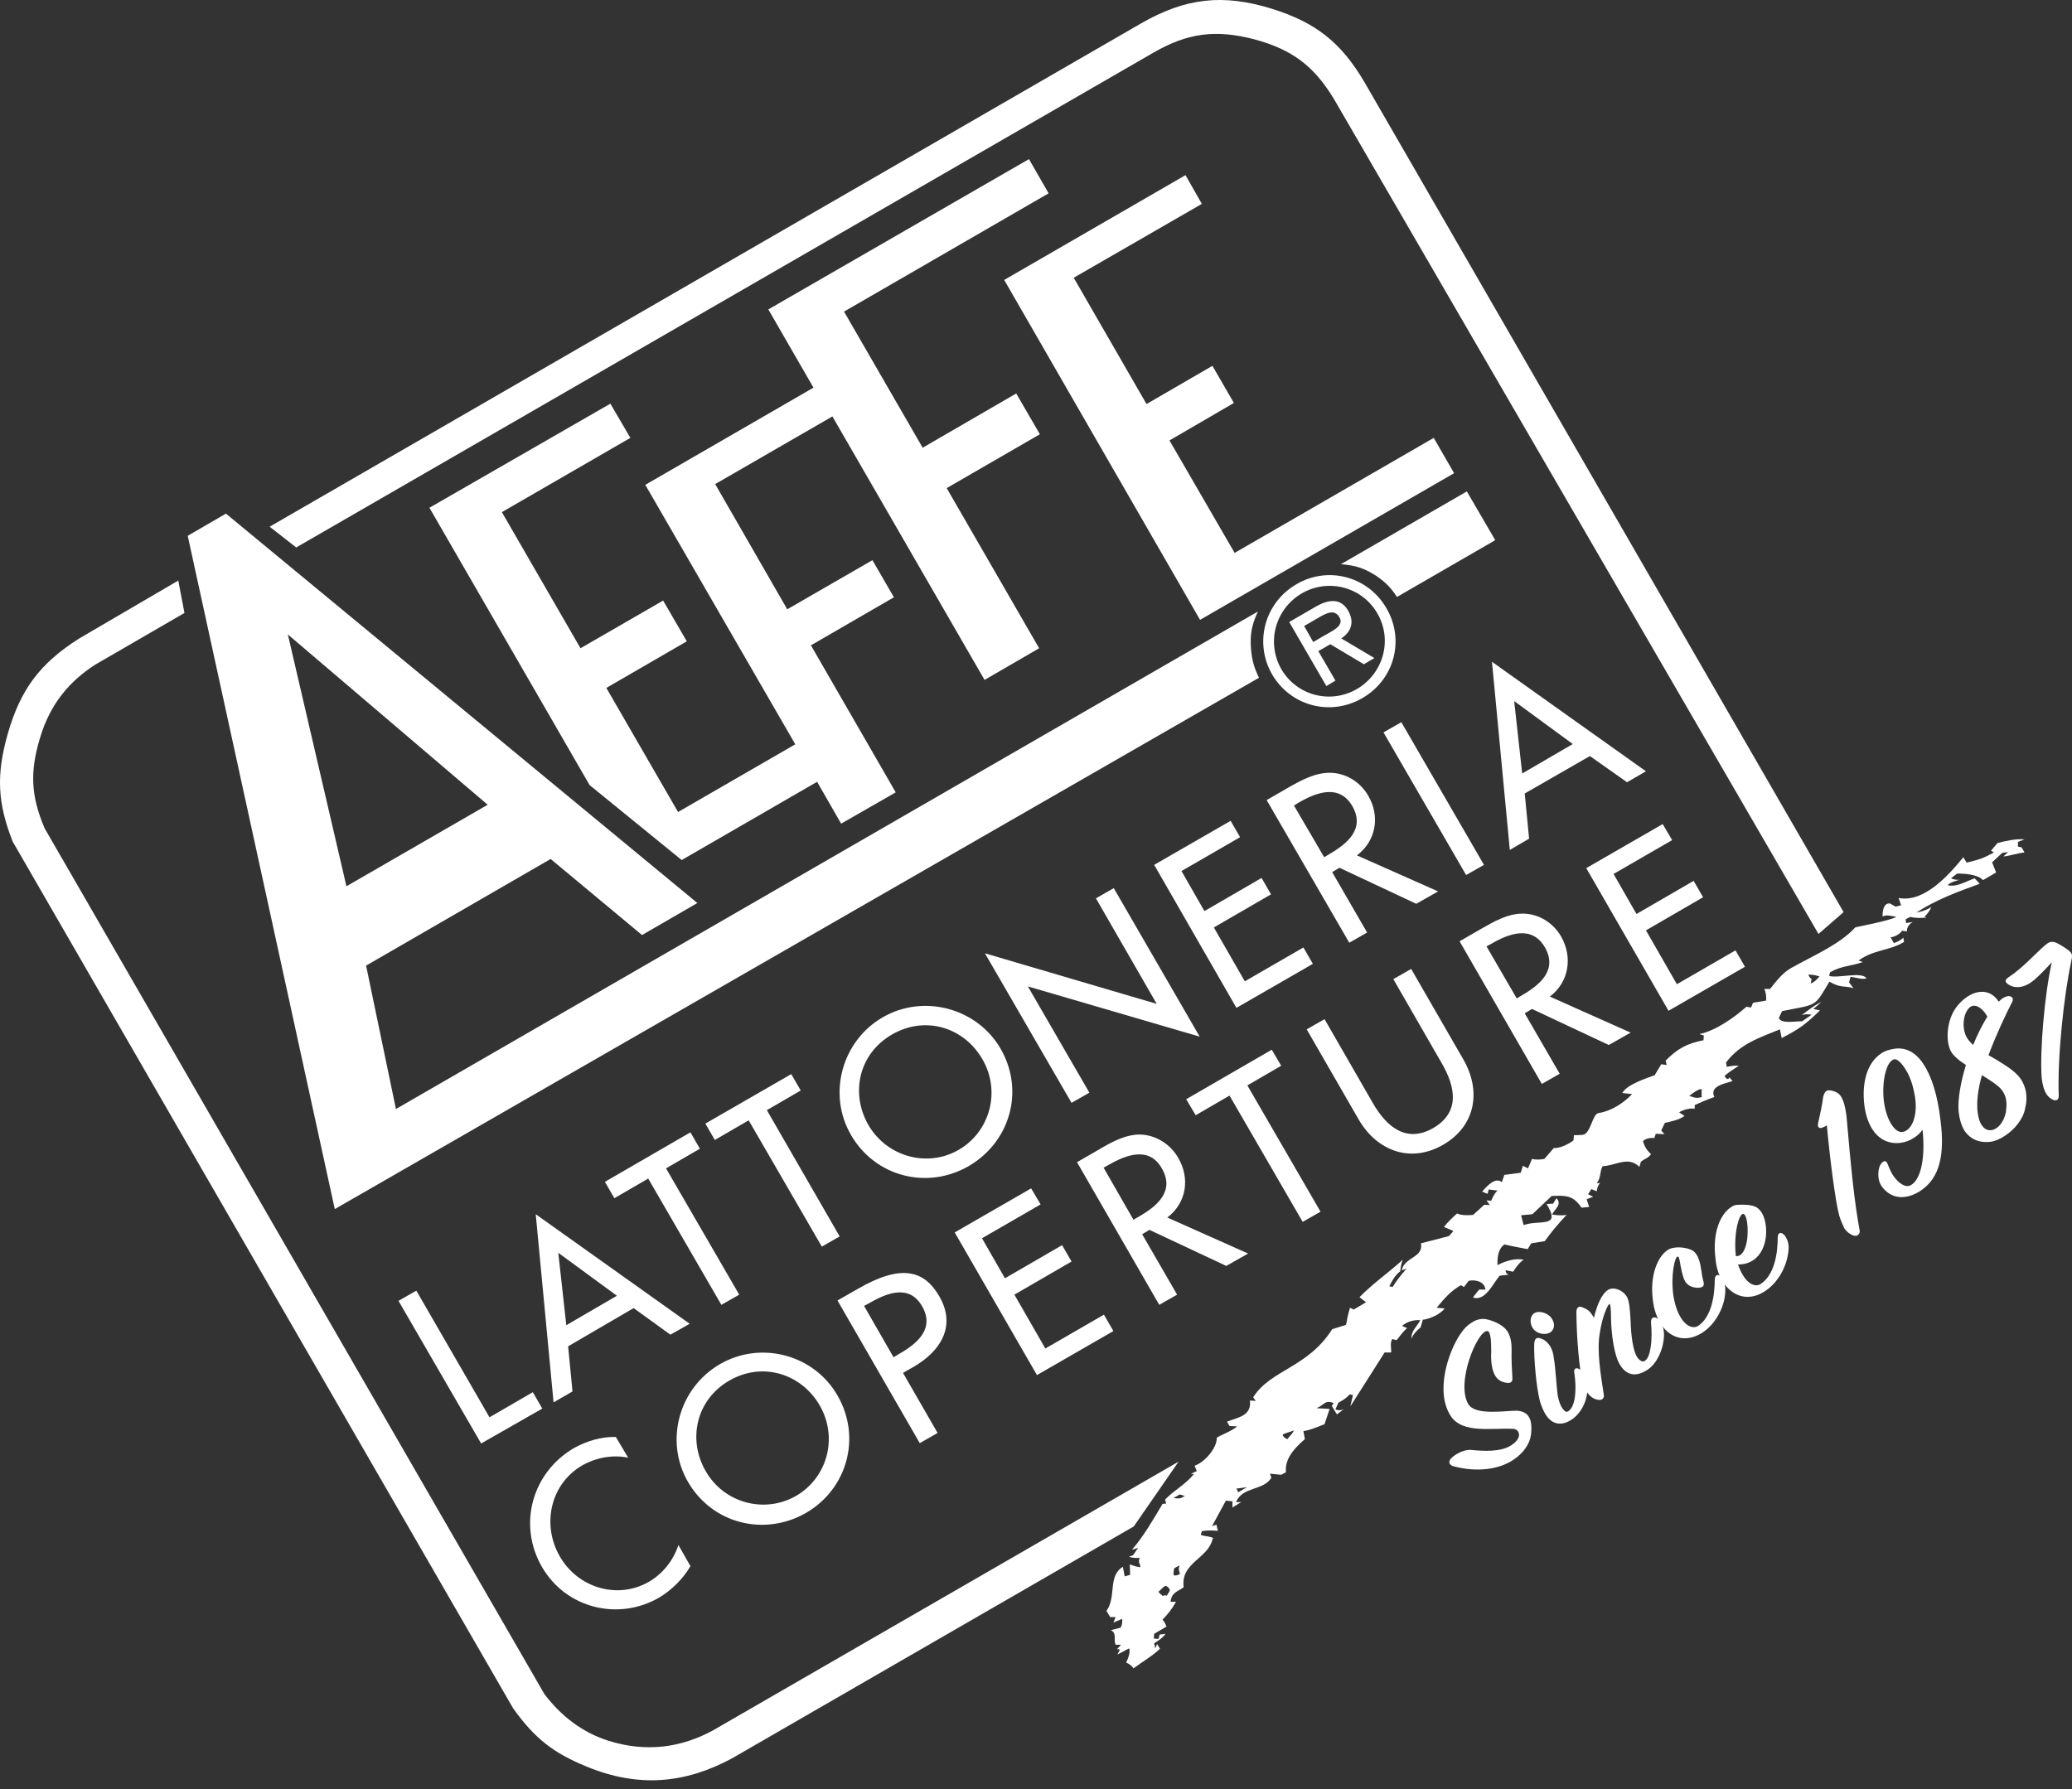 <svg width="110" height="95" viewBox="0 0 110 95" fill="none" xmlns="http://www.w3.org/2000/svg">
<rect x="0" y="0" width="110" height="95" fill="#333333" stroke="none"/>
<path fill-rule="evenodd" clip-rule="evenodd" d="M100.638 48.145L100.928 48.068L100.793 47.681C102.145 47.952 103.46 46.464 104.233 45.517L104.406 45.807C105.083 45.633 105.218 45.614 105.856 45.266L105.701 45.169L106.049 44.763C106.513 44.647 107.015 44.531 107.479 44.57L107.131 44.705V44.957L107.325 44.995L107.479 45.266C107.093 45.304 106.745 45.44 106.358 45.478L106.609 45.246L106.3 45.285L105.759 45.788L105.972 46.329L105.276 46.734C104.986 46.425 104.31 46.387 103.904 46.387L103.576 46.638C103.73 46.715 103.923 46.734 104.097 46.715C103.962 46.715 103.479 46.87 103.402 47.005C103.885 47.121 104.387 46.792 104.832 46.638L105.102 46.928C103.923 47.353 102.783 47.778 101.74 48.454C102.01 48.416 102.281 48.319 102.532 48.164C102.455 48.358 102.319 48.532 102.165 48.686L102.281 48.725C102.01 48.744 101.701 48.764 101.411 48.686L101.16 48.822L101.199 49.015L101.546 48.957C101.373 49.053 101.218 49.247 101.237 49.459L100.986 49.421C100.831 49.614 100.6 49.749 100.368 49.768L100.542 50.078C100.715 50.02 100.928 49.923 101.044 49.788L101.083 50.02C100.271 50.503 99.498 50.406 98.667 51.005L98.899 51.083C98.242 51.314 97.778 51.276 97.16 51.624L97.102 51.817C97.546 51.971 98.86 51.566 99.092 51.952C98.822 52.029 98.532 51.894 98.242 51.875L98.165 52.165L98.397 52.474C97.913 52.319 97.759 52.493 97.121 52.126C96.29 53.517 96.503 53.305 94.609 53.691L94.435 54.059C94.57 54.387 95.362 54.213 95.672 54.232L96.174 53.885C96 53.846 95.826 53.846 95.652 53.904C95.981 53.653 96.309 53.382 96.696 53.208L96.271 53.575L96.619 53.653C95.846 54.406 95.517 54.638 94.59 55.121L94.493 54.658C93.372 55.121 92.406 55.411 91.633 56.416L91.671 56.648C91.884 56.609 92.097 56.571 92.309 56.59C92.058 56.764 91.787 56.919 91.555 57.131C91.594 57.228 91.749 57.402 91.807 57.208L91.981 57.402C91.614 57.537 90.725 57.653 91.014 58.252C90.667 58.368 90.319 58.523 89.971 58.677V58.87C89.7 58.832 89.372 58.928 89.14 59.064L89.43 59.257C89.14 59.469 88.734 59.547 88.386 59.624L88.193 60.03L88.367 60.223L87.903 60.204L87.826 60.436C87.652 60.397 87.362 60.455 87.227 60.59C87.285 60.861 87.439 61.093 87.652 61.286C87.459 61.537 87.343 61.498 87.111 61.692L87.034 61.962C86.434 61.363 85.758 61.904 85.082 61.924C84.908 62.233 85.024 62.465 84.773 62.832L84.947 62.813C84.85 62.929 84.773 63.102 84.773 63.257L84.483 63.141L84.309 63.412L84.579 63.547L84.231 63.682L84.367 64.088L83.961 64.127C83.516 63.47 83.13 63.47 82.376 63.508L81.352 64.475L80.753 64.532L80.888 65.054C81.719 64.745 82.917 65.248 82.106 63.933L82.454 63.914L82.627 63.624C82.956 63.953 82.531 64.204 82.396 64.494C82.666 64.532 82.917 64.552 83.169 64.513C82.743 64.958 82.357 65.421 82.009 65.905L81.294 66.02L81.101 66.33C80.695 66.252 80.27 66.175 79.864 66.079C79.516 66.349 79.497 66.755 79.497 67.18C79.903 66.967 80.444 66.793 80.888 66.89C80.656 67.045 80.483 67.296 80.328 67.528L79.941 67.451C79.903 67.547 80.019 67.682 80.115 67.682L79.613 67.74C79.265 68.146 78.859 69.112 78.202 68.9C78.299 68.745 78.415 68.61 78.531 68.475H78.859C78.821 68.05 78.318 67.934 77.97 68.011L77.719 68.34L77.564 68.243C76.985 68.571 76.695 68.939 76.27 69.441L76.695 69.48C76.463 69.789 75.903 70.04 75.535 70.079L75.419 70.484C75.226 70.639 75.014 70.852 74.936 71.084C74.898 70.678 75.246 70.427 75.4 70.098C75.072 70.079 74.685 70.175 74.434 70.407L74.704 70.523C74.492 70.697 74.318 70.948 74.144 71.161L73.912 71.103C73.777 71.354 73.873 71.547 73.854 71.818H73.506L71.69 74.678L71.825 74.079L71.651 74.04C71.496 74.234 71.265 74.369 71.052 74.485L70.897 74.833C71.033 74.91 71.245 74.891 71.361 74.813L70.975 75.103L70.704 74.659L70.801 74.504C70.337 74.311 70.318 74.601 69.892 74.775L70.588 74.813L70.318 75.625C69.97 75.76 69.583 75.934 69.197 75.992L69.274 76.417C68.772 76.862 68.192 77.422 68.269 78.176L68.018 78.311L67.419 78.253L67.496 78.466C67.091 79.161 65.95 78.929 65.622 79.76H65.892L65.428 80.05V79.722L65.081 79.683L64.346 81.036L64.578 80.959L64.656 81.287C64.366 81.268 64.095 81.248 63.805 81.306L63.747 81.5C63.979 81.596 64.25 81.558 64.482 81.712L64.385 81.674C64.172 82.775 62.665 82.949 62.839 84.282C62.491 84.534 62.201 84.553 62.143 85.055H62.433C62.24 85.403 61.989 85.732 61.718 86.002C61.815 86.118 61.873 86.234 61.931 86.369L61.274 86.756L61.254 87.007L61.506 87.026L61.564 86.795L61.873 86.756C61.737 86.969 61.486 87.123 61.274 87.258L61.332 87.529L61.428 87.297L61.583 87.548C61.158 87.954 60.636 88.244 60.172 88.592C60.095 88.457 59.94 88.341 59.786 88.283C59.863 88.128 60.037 87.722 59.94 87.529L59.322 87.857L59.457 87.587L59.303 87.568L59.515 87.336H59.225C59.109 87.065 59.303 86.717 58.974 86.563L59.496 86.427C59.573 86.292 59.593 86.118 59.573 85.964L59.109 86.157L59.225 85.867H58.935L58.742 85.538C59.283 84.785 58.8 83.683 59.612 83.2L59.708 83.703L59.998 83.625L59.979 83.065C60.153 83.142 60.365 83.2 60.539 83.219C60.539 82.988 60.404 83.046 60.501 82.717C60.327 82.736 60.114 82.736 59.94 82.659L60.153 82.582L60.423 82.195L60.095 82.292C60.713 81.577 61.235 80.669 61.718 79.857L61.911 79.838L61.853 79.625C62.317 79.142 62.955 78.814 63.38 78.272L63.225 78.253L63.535 78.118L63.419 77.828C63.921 77.673 64.617 76.9 64.598 76.34C64.965 76.127 65.351 76.011 65.68 75.741L65.274 75.722L65.139 75.49C65.738 75.258 66.453 75.18 66.356 74.369L66.665 74.388L66.53 74.195C67.458 72.726 69.429 72.63 70.724 70.581L71.458 70.349C71.516 70.04 71.574 69.75 71.67 69.441L71.864 69.538L72.521 69.151L72.173 68.881C72.888 68.146 73.738 67.567 74.472 66.89C74.395 67.083 74.357 67.296 74.337 67.508C74.067 67.702 73.893 68.03 73.757 68.301L73.931 68.34C74.144 67.992 74.395 67.682 74.666 67.373L74.415 67.451C74.569 66.736 75.574 66.793 75.439 66.02L76.927 65.634L77.159 65.364L76.656 65.151C76.869 64.88 77.12 64.648 77.352 64.436C77.603 64.552 77.951 64.532 78.202 64.513L78.801 63.972L79.091 63.991L78.917 63.74L79.168 63.76C79.246 63.566 79.342 63.373 79.497 63.218L79.033 63.16L78.975 63.392L78.685 63.276C78.879 63.044 79.381 62.465 79.729 62.774L79.864 62.388L80.734 62.272L80.85 61.904L81.12 62.04L81.333 61.537C81.545 61.595 81.797 61.576 81.99 61.537L82.492 60.957C82.802 60.996 83.323 60.725 83.536 60.552L83.555 60.281L84.019 60.262C84.463 60.204 84.521 59.16 84.869 59.102C85.526 59.006 86.183 58.581 86.647 58.097L86.125 58.039C86.376 57.576 87.439 57.247 87.845 57.093L88.193 56.513L88.483 56.551L88.425 56.319C89.063 55.682 89.546 55.411 90.435 55.237L90.454 54.986L90.222 54.909C91.072 54.735 92.058 54.039 92.715 53.459L92.966 53.498L93.063 53.247L93.759 53.131C93.778 52.938 93.759 52.706 93.662 52.513H93.971C94.28 52.126 94.628 51.662 95.073 51.411C96.194 50.773 97.643 50.174 98.493 49.247C98.493 49.227 100.31 48.899 100.677 48.686C100.426 48.648 100.174 48.551 99.942 48.667C99.942 48.396 99.981 47.952 100.329 47.971M61.873 84.205C62.008 84.244 62.066 84.34 62.105 84.418C62.085 84.553 62.008 84.592 61.95 84.727C61.95 84.727 61.834 84.688 61.718 84.746C61.66 84.65 61.544 84.63 61.506 84.514C61.602 84.456 61.699 84.302 61.873 84.205ZM62.337 83.278L62.607 83.123C62.607 83.278 62.53 83.258 62.646 83.567C62.569 83.625 62.453 83.683 62.317 83.645C62.279 83.548 62.317 83.393 62.337 83.278ZM65.641 79.045L66.201 78.968L65.738 79.239L65.641 79.045ZM68.115 76.166C68.25 76.089 68.52 76.031 68.694 75.953C68.598 76.166 68.463 76.243 68.347 76.417C68.211 76.379 68.037 76.205 68.115 76.166ZM62.298 79.548L62.627 79.355L62.897 79.432C62.665 79.606 62.53 79.567 62.298 79.548ZM90.319 57.827C90.377 57.904 90.299 58.136 90.357 58.252C90.106 58.31 90.067 58.329 89.681 58.194C89.778 58.117 90.106 57.846 90.319 57.827ZM96 51.759C96.213 51.739 96.464 51.797 96.599 51.855C96.503 51.933 96.406 52.107 96.135 52.223L96.174 51.971C96.116 51.971 96.058 51.875 96 51.759Z" fill="white"/>
<path fill-rule="evenodd" clip-rule="evenodd" d="M71.187 29.959L77.873 26.094L79.381 28.683L74.163 31.698C73.835 31.195 73.564 30.925 73.061 30.577C72.424 30.171 71.96 30.017 71.187 29.959ZM18.392 47.061L25.89 42.732L15.281 33.688L18.392 47.061ZM66.839 35.988C66.568 35.428 66.472 35.08 66.414 34.461C66.356 33.669 66.452 33.186 66.781 32.471L21.02 58.888L19.435 51.274L29.233 45.612L34.084 49.651L37.021 47.95L11.995 27.273L9.966 28.451L17.773 64.202L66.839 35.988Z" fill="white"/>
<path fill-rule="evenodd" clip-rule="evenodd" d="M33.466 23.252L32.403 21.435L22.798 26.962L31.301 41.688L36.19 45.669L43.379 41.514L44.655 43.736L47.553 42.074L43.051 34.267L47.457 31.716L46.316 29.745L41.794 32.354L37.968 25.706L44.191 22.112L52.269 36.103L55.167 34.422L50.259 25.919L55.206 23.059L53.95 20.894L48.983 23.774L44.809 16.546L55.67 10.266L54.626 8.449L40.79 16.43L43.186 20.585L34.258 25.745L42.22 39.523L35.997 43.118L32.19 36.528L36.461 34.054L35.205 31.89L30.818 34.422L26.644 27.194M53.312 14.865L62.936 9.3L63.805 10.826L57.003 14.749L60.868 21.455L64.366 19.426L65.506 21.397L62.086 23.387L65.545 29.359L76.115 23.252L77.197 25.126L63.709 32.914L53.312 14.865Z" fill="white"/>
<path fill-rule="evenodd" clip-rule="evenodd" d="M83.497 39.508L80.811 41.073L80.386 37.228M84.406 40.146L86.377 41.537L87.382 40.957L79.207 35.141L80.154 45.132L81.178 44.532L80.946 42.136L84.406 40.146ZM74.395 38.349L73.448 38.89L77.835 46.465L78.782 45.924L74.395 38.349ZM68.695 42.774L68.946 42.619C69.873 42.078 71.091 41.614 71.787 42.793C72.482 43.991 71.555 44.784 70.588 45.344L70.299 45.518L68.695 42.774ZM72.038 45.421C73.062 44.648 73.275 43.334 72.637 42.252C72.231 41.537 71.458 41.035 70.588 41.035C69.796 41.035 69.062 41.441 68.385 41.827L67.245 42.484L71.632 50.059L72.579 49.518L70.724 46.31L71.11 46.078L75.188 47.992L76.347 47.334L72.038 45.421ZM65.641 53.518L69.699 51.18L69.197 50.31L66.086 52.108L64.443 49.248L67.477 47.489L66.975 46.62L63.941 48.378L62.723 46.252L65.835 44.455L65.332 43.586L61.274 45.924L65.641 53.518ZM56.887 58.562L57.834 58.021L54.568 52.378L63.69 55.045L59.129 47.161L58.182 47.702L61.409 53.306L52.288 50.62L56.887 58.562ZM50.897 61.055C49.273 62.002 47.109 61.461 46.104 59.741C45.138 58.06 45.582 55.953 47.36 54.929C49.138 53.905 51.186 54.562 52.153 56.243C53.157 57.963 52.539 60.108 50.897 61.055ZM46.858 54.021C44.693 55.277 43.92 58.098 45.176 60.263C46.471 62.504 49.235 63.181 51.418 61.925C53.621 60.649 54.414 57.925 53.119 55.683C51.863 53.518 49.022 52.765 46.858 54.021ZM40.712 58.949L42.51 57.905L42.007 57.035L37.447 59.664L37.949 60.533L39.746 59.49L43.63 66.195L44.577 65.654L40.712 58.949ZM35.359 62.041L37.157 60.997L36.654 60.127L32.113 62.756L32.615 63.625L34.413 62.582L38.297 69.287L39.244 68.746L35.359 62.041ZM32.751 68.804L30.064 70.37L29.639 66.524L32.751 68.804ZM33.639 69.461L35.591 70.872L36.615 70.292L28.441 64.475L29.388 74.466L30.393 73.887L30.161 71.49L33.639 69.461ZM22.103 68.534L21.156 69.075L25.543 76.65L28.789 74.795L28.287 73.925L25.987 75.259L22.103 68.534ZM88.58 53.673L92.638 51.335L92.135 50.465L89.024 52.262L87.382 49.402L90.415 47.644L89.913 46.774L86.879 48.533L85.662 46.407L88.773 44.61L88.27 43.759L84.212 46.098L88.58 53.673ZM78.917 50.252L79.169 50.117C80.096 49.576 81.314 49.112 82.009 50.291C82.705 51.489 81.777 52.282 80.811 52.842L80.521 53.016L78.917 50.252ZM82.28 52.919C83.304 52.146 83.497 50.813 82.879 49.731C82.473 49.016 81.7 48.513 80.831 48.513C80.038 48.513 79.304 48.938 78.627 49.325L77.487 49.982L81.855 57.557L82.802 57.016L80.946 53.808L81.333 53.576L85.41 55.489L86.57 54.833L82.28 52.919ZM69.371 54.659L72.134 59.451C73.101 61.113 74.879 61.789 76.618 60.785C78.357 59.78 78.647 57.905 77.68 56.243L74.917 51.451L73.97 51.992L76.54 56.456C77.255 57.693 77.545 59.045 76.096 59.896C74.647 60.727 73.603 59.818 72.888 58.581L70.318 54.117L69.371 54.659ZM66.221 57.635L68.018 56.591L67.516 55.741L62.974 58.369L63.477 59.219L65.274 58.176L69.158 64.881L70.105 64.34L66.221 57.635ZM58.588 62.002L58.839 61.867C59.767 61.326 61.003 60.843 61.68 62.041C62.375 63.239 61.448 64.031 60.482 64.591L60.172 64.765L58.588 62.002ZM61.97 64.65C62.994 63.877 63.187 62.562 62.549 61.48C62.144 60.765 61.37 60.263 60.52 60.243C59.709 60.243 58.974 60.669 58.317 61.055L57.177 61.712L61.544 69.287L62.491 68.746L60.636 65.538L61.023 65.306L65.1 67.22L66.26 66.563L61.97 64.65ZM55.051 73.017L59.109 70.679L58.607 69.809L55.496 71.606L53.853 68.746L56.887 66.988L56.385 66.118L53.351 67.877L52.133 65.751L55.245 63.954L54.742 63.103L50.684 65.442L55.051 73.017ZM45.872 69.345L46.123 69.21C47.051 68.669 48.249 68.166 48.945 69.345C49.64 70.543 48.713 71.336 47.727 71.896L47.437 72.07L45.872 69.345ZM47.94 72.901L48.481 72.592C49.93 71.761 50.781 70.427 49.872 68.843C49.08 67.471 47.882 67.084 45.544 68.437L44.461 69.055L48.829 76.631L49.776 76.09L47.94 72.901ZM42.258 79.433C40.616 80.38 38.451 79.839 37.466 78.119C36.5 76.457 36.944 74.331 38.722 73.307C40.5 72.283 42.548 72.959 43.514 74.621C44.519 76.36 43.901 78.486 42.258 79.433ZM38.219 72.437C36.055 73.693 35.263 76.496 36.519 78.679C37.814 80.921 40.577 81.597 42.78 80.341C44.964 79.085 45.756 76.341 44.461 74.099C43.205 71.915 40.384 71.181 38.219 72.437ZM32.693 76.302C31.92 76.283 31.166 76.515 30.49 76.882C28.248 78.177 27.475 80.96 28.77 83.201C30.045 85.404 32.809 86.081 34.973 84.844C35.63 84.457 36.268 83.839 36.654 83.162L36.017 82.042C35.746 82.853 35.205 83.549 34.451 83.993C32.77 84.96 30.663 84.303 29.717 82.641C28.75 80.96 29.214 78.795 30.915 77.81C31.63 77.404 32.519 77.23 33.35 77.404L32.693 76.302Z" fill="white"/>
<path fill-rule="evenodd" clip-rule="evenodd" d="M70.067 32.759C70.472 32.527 70.859 32.353 71.11 32.779C71.381 33.242 70.704 33.513 70.241 33.783L69.719 34.093L69.236 33.242M71.207 33.899C71.651 33.61 71.96 33.107 71.574 32.431C71.168 31.716 70.492 31.851 69.874 32.199L68.443 33.03L70.415 36.431L70.898 36.141L69.989 34.576L70.627 34.209L72.405 35.272L72.965 34.943L71.207 33.899ZM69.12 31.503C70.492 30.711 72.289 31.136 73.12 32.566C73.951 33.996 73.429 35.774 72.038 36.586C70.647 37.397 68.849 36.953 68.018 35.523C67.207 34.073 67.728 32.315 69.12 31.503ZM72.328 37.069C74.028 36.083 74.589 33.977 73.603 32.295C72.637 30.614 70.511 30.035 68.83 31.02C67.129 32.006 66.569 34.131 67.535 35.813C68.521 37.494 70.627 38.054 72.328 37.069Z" fill="white"/>
<path fill-rule="evenodd" clip-rule="evenodd" d="M9.464 30.828L9.793 32.548L5.058 35.292C3.705 36.162 2.662 37.36 2.121 39.196C1.58 40.993 1.638 42.268 2.372 43.988L28.905 89.962C29.774 91.102 30.895 91.991 32.306 92.435C34.335 93.073 36.19 92.783 37.833 91.894L62.569 77.613L60.192 81.053L38.838 93.382C36.383 94.696 33.91 94.948 31.146 93.807C29.349 93.073 28.383 92.3 27.243 90.715L0.671 44.684C-0.14 42.616 -0.198 41.148 0.401 39.002C1.077 36.626 2.102 35.234 4.208 33.901" fill="white"/>
<path fill-rule="evenodd" clip-rule="evenodd" d="M96.541 49.592L97.874 48.433L72.443 4.373C71.206 2.266 69.873 1.203 67.535 0.469C64.926 -0.343 62.935 -0.111 60.578 1.242L14.315 27.968L15.725 29.07L61.215 2.807C63.051 1.744 64.539 1.551 66.607 2.092C68.598 2.633 69.757 3.503 70.82 5.262" fill="white"/>
<path d="M77.004 77.479C77.062 77.401 77.159 77.324 77.275 77.247C77.545 77.073 77.874 76.957 78.164 76.996C78.743 77.054 79.671 77.112 80.231 76.744C80.444 76.609 80.599 76.435 80.637 76.261C80.676 76.029 80.521 75.894 80.367 75.875C79.323 75.797 77.661 76.165 77.023 75.198C76.173 73.904 76.888 71.797 77.507 70.87C77.738 70.522 77.912 70.367 78.125 70.232C78.357 70.077 78.589 70.019 78.84 70.039C79.265 70.116 79.652 70.309 79.883 70.522C80.231 70.85 80.251 71.391 80.251 71.681C80.231 72.145 80.27 72.822 80.289 73.131C80.309 73.343 80.251 73.478 79.942 73.421C79.729 73.382 79.516 73.285 79.381 73.053C79.246 72.841 79.13 72.396 79.168 71.778C79.168 71.275 79.149 70.677 78.956 70.677C78.434 70.657 77.275 73.421 77.951 74.561C78.338 75.198 79.999 74.889 80.54 74.909C80.811 74.928 81.024 75.025 81.14 75.198C81.294 75.411 81.333 75.74 81.275 76.203C81.217 76.648 80.888 77.17 80.309 77.537C79.613 78.001 78.434 78.213 77.12 77.846C76.907 77.749 76.907 77.614 77.004 77.479Z" fill="white"/>
<path d="M81.449 69.734C81.719 69.56 82.203 69.734 82.376 70.004C82.55 70.256 82.55 70.565 82.319 70.739C82.009 70.932 81.565 70.816 81.372 70.526C81.198 70.256 81.217 69.888 81.449 69.734ZM83.439 75.377C82.86 75.763 82.376 75.609 82.067 75.126C81.951 74.951 81.855 74.72 81.758 74.43C81.546 73.599 81.43 72.111 81.449 71.376C81.468 71.087 81.565 70.99 81.777 71.067C82.087 71.145 82.434 71.492 82.492 72.13C82.589 72.652 82.628 73.657 82.705 74.14C82.763 74.41 82.84 74.642 82.956 74.797C83.072 74.951 83.149 75.01 83.265 74.932C83.652 74.681 83.71 73.715 83.575 72.884C83.536 72.671 83.671 72.594 83.864 72.71C84.058 72.806 84.212 73.058 84.251 73.386C84.386 74.179 84 75.01 83.439 75.377Z" fill="white"/>
<path d="M84.502 69.788C84.541 69.846 84.599 69.923 84.618 69.981C84.773 69.324 85.024 68.706 85.372 68.493C85.642 68.319 86.125 68.474 86.357 68.841C86.493 69.054 86.531 69.46 86.57 70.194C86.589 70.87 86.686 71.721 86.918 72.068C87.053 72.262 87.207 72.339 87.323 72.262C87.652 72.049 87.729 71.102 87.652 70.233C87.633 69.981 87.768 69.904 87.942 69.981C88.097 70.039 88.29 70.329 88.328 70.677C88.406 71.373 88.058 72.339 87.478 72.725C86.84 73.15 86.357 73.015 86.029 72.513C85.681 71.991 85.546 70.832 85.526 70.001C85.526 69.556 85.507 69.208 85.43 69.247C85.352 69.305 85.062 69.885 84.927 70.812C84.773 71.701 84.966 72.919 85.14 74.039C85.178 74.233 85.082 74.368 84.831 74.329C84.618 74.291 84.425 74.175 84.27 73.943C84.174 73.808 84.096 73.614 84.019 73.402C83.845 72.745 83.69 70.928 83.69 69.672C83.69 69.401 83.845 69.324 84.058 69.44C84.27 69.517 84.405 69.633 84.502 69.788Z" fill="white"/>
<path d="M89.835 66.39C90.183 66.603 90.261 67.067 90.338 67.55C90.357 67.743 90.396 67.917 90.435 68.052C90.493 68.284 90.415 68.362 90.164 68.381C89.932 68.381 89.642 68.323 89.468 68.052C89.391 67.936 89.314 67.704 89.217 67.202C89.178 66.951 89.14 66.738 89.082 66.719C88.908 66.7 88.695 67.724 88.831 68.748C88.908 69.27 89.063 69.714 89.256 70.004C89.526 70.429 89.874 70.564 90.145 70.41C90.86 69.946 91.034 68.787 91.034 67.956C91.034 67.763 91.15 67.627 91.304 67.743C91.439 67.84 91.594 68.091 91.594 68.458C91.613 69.27 91.15 70.236 90.415 70.739C89.546 71.318 88.695 71.086 88.193 70.333C87.961 69.985 87.806 69.54 87.749 69.038C87.575 67.743 88 66.719 88.541 66.371C88.869 66.159 89.488 66.216 89.835 66.39Z" fill="white"/>
<path d="M93.082 66.913C92.85 67.067 92.58 67.145 92.271 67.145C92.348 67.377 92.445 67.589 92.561 67.763C92.831 68.188 93.198 68.362 93.488 68.169C94.203 67.686 94.377 66.565 94.377 65.715C94.377 65.502 94.493 65.386 94.686 65.541C94.764 65.599 94.957 65.869 94.957 66.237C94.938 67.087 94.474 68.034 93.739 68.536C92.87 69.135 92 68.865 91.498 68.111C91.266 67.763 91.111 67.338 91.073 66.816C90.899 65.483 91.324 64.478 91.884 64.111C92.019 64.014 92.135 63.975 92.271 63.975C92.638 63.956 92.928 63.975 93.179 64.072C93.295 64.111 93.43 64.246 93.507 64.362C93.894 64.942 93.913 66.352 93.082 66.913ZM92.155 66.7C92.271 66.7 92.348 66.681 92.406 66.623C92.638 66.468 92.754 65.985 92.773 65.599C92.812 65.038 92.715 64.459 92.541 64.459C92.329 64.439 92.019 65.483 92.155 66.7Z" fill="white"/>
<path d="M97.643 64.55C97.45 63.874 97.141 61.497 96.986 59.758C96.522 60.048 96.483 59.816 96.522 59.642C96.619 59.178 96.735 58.714 96.793 58.231C96.87 57.961 96.966 57.864 97.179 57.903C97.43 57.941 97.624 58.038 97.74 58.231C97.875 58.444 97.971 58.792 98.029 59.275C98.261 61.922 98.435 63.777 98.725 65.323C98.764 65.497 98.629 65.671 98.416 65.613C98.242 65.555 98.087 65.459 97.913 65.227C97.836 65.034 97.72 64.821 97.643 64.55Z" fill="white"/>
<path d="M101.353 62.97C101.894 62.796 102.242 61.714 102.068 59.994C101.933 60.167 101.798 60.303 101.605 60.419C101.411 60.554 101.16 60.651 100.87 60.689C100.368 60.747 99.807 60.573 99.421 59.994C99.189 59.646 99.015 59.163 98.957 58.506C98.86 57.327 99.189 56.399 99.846 55.955C100.059 55.8 100.329 55.723 100.6 55.684C101.199 55.607 101.72 55.897 102.107 56.496C102.551 57.153 102.861 58.158 103.015 59.453C103.266 61.346 102.957 62.564 101.972 63.221C101.431 63.588 100.542 63.839 99.923 63.028C99.633 62.641 99.711 62.158 99.788 61.926C99.904 61.694 100.097 61.52 100.213 61.81C100.31 62.061 100.406 62.274 100.522 62.448C100.832 62.873 101.141 63.028 101.353 62.97ZM101.624 58.022C101.508 57.423 101.315 56.998 101.102 56.689C100.89 56.38 100.716 56.245 100.58 56.245C100.175 56.303 99.904 57.307 100.001 58.37C100.059 58.95 100.232 59.433 100.426 59.723C100.619 60.013 100.812 60.129 100.986 60.109C101.508 60.051 101.875 59.182 101.624 58.022Z" fill="white"/>
<path d="M107.286 57.304C107.537 57.69 107.672 58.193 107.518 58.83C107.421 59.41 106.957 59.971 106.455 60.299C106.204 60.473 105.933 60.589 105.682 60.628C105.025 60.705 104.58 60.454 104.31 60.067C104.116 59.777 104.02 59.371 103.981 59.024C103.923 58.367 104.097 57.439 104.368 56.55C104.001 56.318 103.653 56.028 103.537 55.758C103.266 55.12 103.401 54.154 103.807 53.555C103.962 53.323 104.194 53.091 104.426 52.936C105.025 52.531 105.701 52.55 106.107 53.188C106.146 53.149 106.242 53.072 106.281 53.033C106.435 52.936 106.551 52.878 106.687 52.898C106.822 52.917 106.899 53.033 106.841 53.168C106.474 53.883 105.991 54.907 105.566 56.028C106.745 56.705 107.054 56.975 107.286 57.304ZM104.754 55.487C104.967 54.946 105.237 54.424 105.508 53.98C105.257 53.535 104.851 53.246 104.561 53.497C104.194 53.845 104.136 54.656 104.445 55.139C104.522 55.255 104.638 55.391 104.754 55.487ZM105.218 57.091C105.005 57.845 104.909 58.579 105.005 59.159C105.044 59.391 105.102 59.603 105.218 59.758C105.411 60.048 105.701 60.087 105.972 59.913C106.223 59.758 106.416 59.429 106.493 59.043C106.532 58.676 106.571 58.328 106.32 57.941C106.126 57.652 105.682 57.381 105.218 57.091Z" fill="white"/>
<path d="M108.387 57.189C108.291 55.798 108.542 52.783 108.929 51.102C108.6 51.45 108.272 51.798 108.001 52.029C107.383 52.551 106.861 52.474 106.552 52.223C106.436 52.107 106.455 52.01 106.629 51.894C107.344 51.43 108.04 50.657 108.523 50.232C108.735 50.058 108.851 49.942 109.16 50.058C109.392 50.174 109.644 50.329 109.817 50.464C110.03 50.638 110.03 50.715 109.953 51.083C109.566 52.861 109.218 56.184 109.296 58.175C109.296 58.407 109.18 58.484 108.967 58.387C108.851 58.329 108.735 58.233 108.658 58.117C108.542 57.962 108.426 57.614 108.387 57.189Z" fill="white"/>
</svg>

